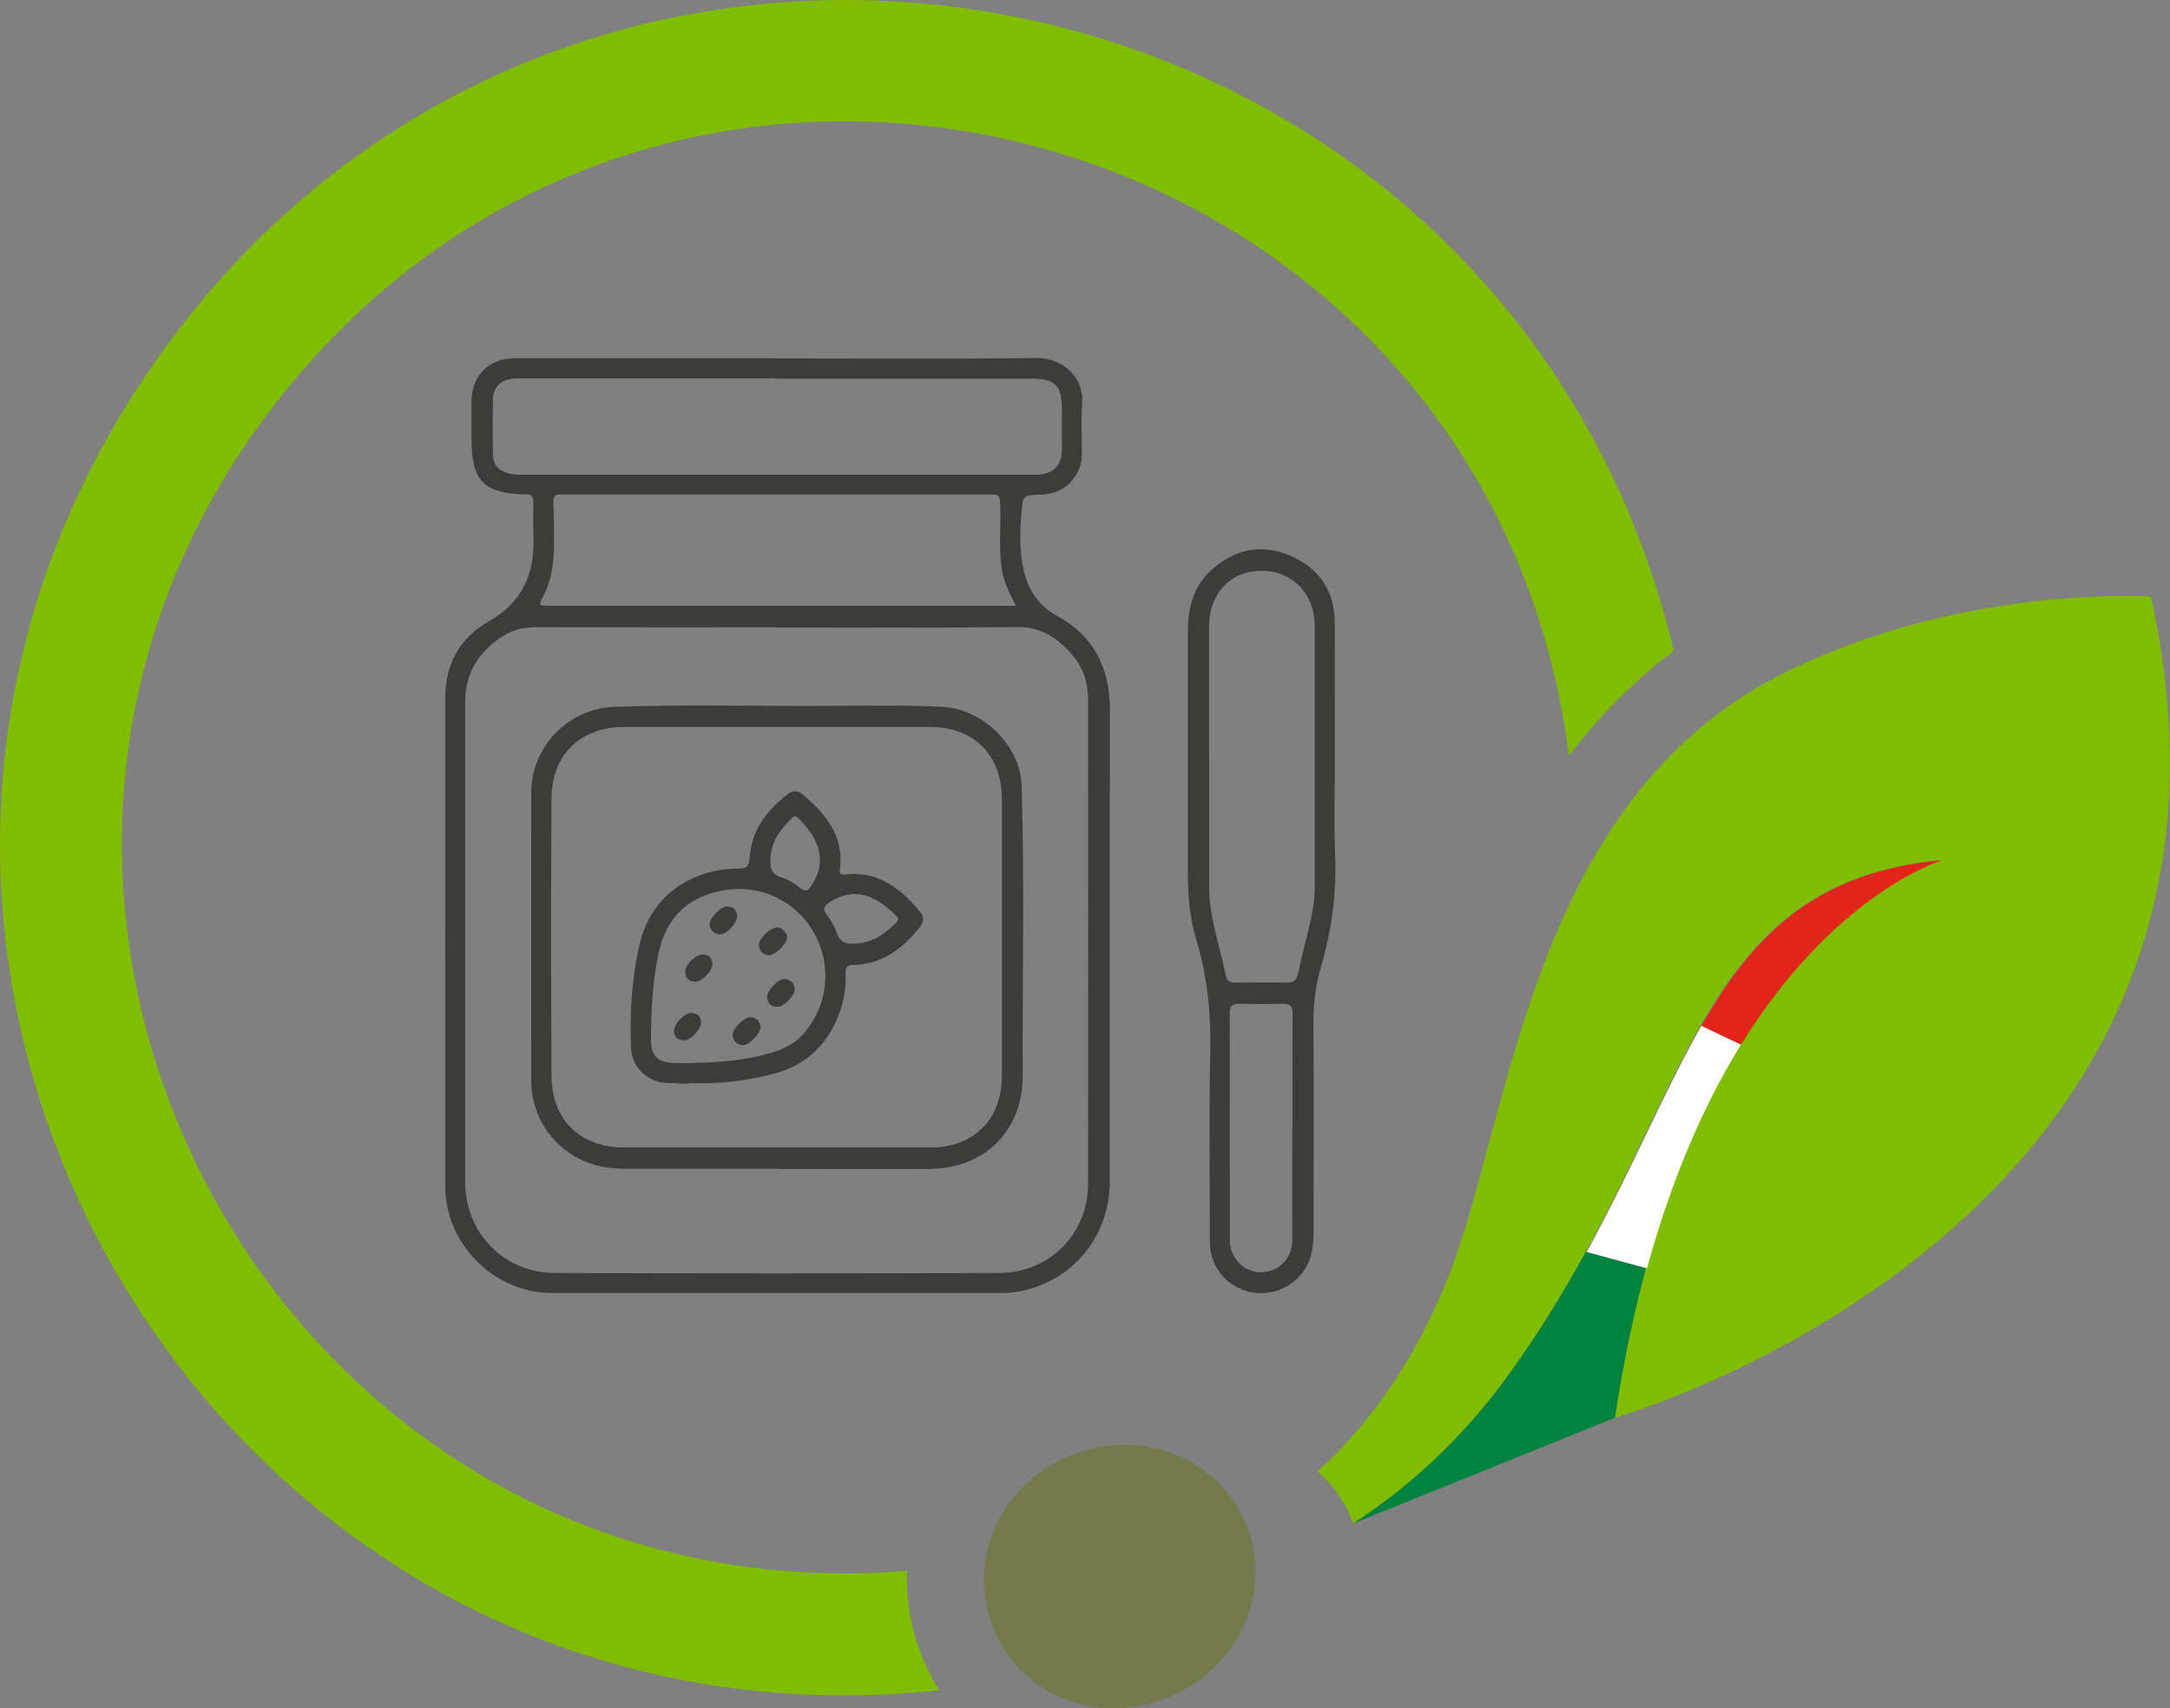<svg xmlns="http://www.w3.org/2000/svg" id="Livello_2" data-name="Livello 2" viewBox="0 0 167.02 131.5"><rect x="0" y="0" width="167.02" height="131.5" fill="#808080" stroke="none"/><defs><style>      .cls-1 {        fill: #3c3c3b;      }      .cls-1, .cls-2, .cls-3, .cls-4, .cls-5, .cls-6 {        stroke-width: 0px;      }      .cls-2 {        fill: #00833e;      }      .cls-3 {        fill: #e1251b;      }      .cls-4 {        fill: #80bc00;      }      .cls-5 {        fill: #757a4d;      }      .cls-6 {        fill: #fff;      }    </style></defs><g id="Livello_1-2" data-name="Livello 1"><g><g><path class="cls-4" d="M149.41,66.21c-19.94,1.87-19,20.03-33.46,39.85-2.82,3.87-6.71,7.92-11.79,11.22-.06-.14-.11-.29-.17-.44-.6-1.43-1.49-2.62-2.59-3.57.35-.3.68-.61,1-.93,3.57-3.52,6.74-8.13,9.1-14.12,4.82-12.18,6.25-36.85,26.06-46.54,13.76-6.74,27.99-5.75,27.99-5.75,10.76,48.47-41.26,63.2-41.26,63.2,5.37-36.08,23.94-42.54,25.12-42.93Z"></path><path class="cls-4" d="M31.12,9.58c-7.12,4.4-13.61,10.37-19.01,18.03-.14.19-.28.39-.4.58-4.98,7.19-8.26,14.77-10.04,22.43-2.07,8.8-2.16,17.69-.58,26.18,5.81,31.28,34.35,57.24,71.19,53.31-.02-.04-.06-.09-.1-.15-.99-1.64-1.7-3.45-2.07-5.33-.18-.91-.29-1.85-.3-2.78,0-.31,0-.63.02-.93-28.79,2.3-50.96-16.34-58.05-39.83-2.59-8.59-3.17-17.85-1.31-26.95,1.54-7.56,4.77-15.05,9.9-21.98.53-.72,1.07-1.42,1.64-2.12,5.84-7.21,12.78-12.42,20.26-15.82C74.28-.34,115.72,18.66,120.76,58.17c.18-.21.34-.43.51-.65,1.77-2.26,3.78-4.34,5.99-6.17.51-.44,1.02-.84,1.57-1.24C117.97,4.64,66.66-12.49,31.12,9.58Z"></path><path class="cls-5" d="M93.24,113.65c1.12.97,2.05,2.21,2.66,3.67,2.14,5.08-.49,11.04-5.86,13.3-5.41,2.28-11.36.02-13.53-5.15s.33-11.09,5.74-13.37c3.91-1.64,8.12-.93,10.98,1.55Z"></path></g><g><path class="cls-3" d="M149.49,66.21c-9.77.92-14.53,5.75-18.54,12.77l3.04,1.45c6.95-11.25,14.75-13.97,15.5-14.22Z"></path><path class="cls-2" d="M115.95,106.05c-2.82,3.87-6.71,7.92-11.79,11.22l20.14-8.14c.63-4.23,1.45-8.05,2.39-11.5l-4.64-1.26c-1.72,3.14-3.7,6.39-6.1,9.68Z"></path><path class="cls-6" d="M130.95,78.98c-2.81,4.92-5.27,10.91-8.82,17.39l4.64,1.26c1.98-7.24,4.54-12.86,7.22-17.21l-3.04-1.45Z"></path></g><g><path class="cls-1" d="M59.8,27.59c6.66,0,13.32.05,19.98-.03,1.82-.02,3.69,1.31,3.51,3.55-.1,1.27-.01,2.55-.02,3.82-.01,1.76-1.34,3.1-3.09,3.14-1.49.04-1.45.04-1.57,1.51-.12,1.42-.14,2.83.16,4.23.34,1.57,1.15,2.81,2.56,3.58,2.9,1.58,4.1,4.06,4.1,7.3-.03,12.07,0,24.14-.01,36.21,0,4.06-2.57,7.4-6.41,8.39-.61.16-1.22.24-1.85.24-11.56,0-23.13,0-34.69,0-4.44,0-8.19-3.76-8.2-8.2,0-12.55-.01-25.1,0-37.65,0-2.53,1.13-4.59,3.29-5.81,2.6-1.46,3.58-3.6,3.5-6.43-.03-.91-.03-1.83-.01-2.74.01-.46-.14-.69-.62-.64-.02,0-.05,0-.07,0-3.13-.09-4.07-1.05-4.07-4.22,0-.99,0-1.97,0-2.96.02-1.98,1.34-3.3,3.31-3.3,6.73,0,13.46,0,20.2,0ZM59.77,48.29c-6.15,0-12.31.01-18.46-.01-.97,0-1.8.17-2.64.71-1.87,1.21-2.87,2.86-2.87,5.09,0,12.28,0,24.57,0,36.85,0,3.98,2.95,7.05,6.93,7.06,11.39.04,22.79.04,34.18,0,3.89-.01,6.84-3.02,6.84-6.9.01-12.4,0-24.81,0-37.21,0-1.23-.32-2.36-1.08-3.29-1.12-1.36-2.41-2.35-4.38-2.32-6.18.07-12.36.03-18.53.03ZM59.77,29.13c-6.51,0-13.03,0-19.54,0-.26,0-.53-.01-.79.02-.93.11-1.49.68-1.5,1.62-.02,1.39-.02,2.79,0,4.18.02.84.4,1.26,1.2,1.49.38.11.76.1,1.14.1,13.01,0,26.01,0,39.02,0,.22,0,.43,0,.65,0,1.18-.1,1.77-.73,1.78-1.92,0-1.03,0-2.07,0-3.1,0-1.85-.51-2.37-2.34-2.37-6.54,0-13.08,0-19.62,0ZM78.2,46.64c-.53-1-.95-1.88-1.1-2.88-.24-1.56-.07-3.12-.11-4.68-.03-1.02-.01-1.02-1.04-1.02-10.79,0-21.58,0-32.36,0-.14,0-.29,0-.43,0-.39-.02-.58.14-.57.54.03.67.04,1.34.05,2.02.02,1.78.05,3.56-.8,5.21-.41.8-.41.8.49.8,11.68,0,23.35,0,35.03,0h.84Z"></path><path class="cls-1" d="M102.74,58.48c0,2.43-.08,4.86.02,7.28.12,2.96-.25,5.84-1.09,8.67-.44,1.48-.59,2.99-.58,4.55.04,5.29.02,10.58.01,15.87,0,1.28-.2,2.49-1.15,3.46-1.15,1.18-2.85,1.56-4.38.94-1.51-.61-2.45-2-2.45-3.66,0-4.9-.07-9.81.03-14.71.06-2.91-.23-5.74-1.07-8.53-.51-1.69-.66-3.44-.65-5.2,0-6.2,0-12.4,0-18.61,0-1.8.45-3.44,1.83-4.68,1.79-1.61,3.86-2.03,6.08-1.07,2.17.95,3.37,2.66,3.39,5.08.03,3.53,0,7.07,0,10.6ZM93.07,58.36c0,3.37,0,6.73,0,10.1,0,.38.03.77.07,1.15.24,1.86.84,3.65,1.21,5.48.09.46.36.56.77.55,1.3-.01,2.6-.03,3.89,0,.58.02.8-.21.91-.76.27-1.27.6-2.52.9-3.78.21-.91.37-1.84.37-2.78,0-6.71,0-13.41,0-20.12,0-2.49-1.72-4.27-4.1-4.26-2.36,0-4.03,1.75-4.03,4.24,0,3.39,0,6.78,0,10.17ZM99.48,86.86c0-2.93-.01-5.86.01-8.8,0-.6-.19-.81-.79-.79-1.1.03-2.21.03-3.32,0-.51-.01-.73.14-.73.69.01,5.84,0,11.68.01,17.52,0,.6.2,1.13.57,1.59.64.77,1.65,1.05,2.6.74.97-.32,1.63-1.22,1.63-2.31.01-2.88,0-5.77,0-8.65Z"></path><path class="cls-1" d="M59.8,89.97c-3.85,0-7.69.01-11.54,0-1.06,0-2.1-.11-3.11-.51-2.55-1.02-4.25-3.46-4.26-6.22,0-7.4-.01-14.81,0-22.21,0-3.53,2.82-6.47,6.32-6.61,5.31-.2,10.62-.06,15.93-.08,3.12,0,6.25-.08,9.37.07,3.1.14,6.01,2.94,6.12,6.05.24,7.45.05,14.9.09,22.35,0,.6-.06,1.2-.19,1.79-.72,3.28-3.41,5.36-6.99,5.38-3.92.02-7.84,0-11.75,0ZM59.81,88.33c3.94,0,7.88,0,11.82,0,3.31,0,5.47-2.16,5.48-5.45,0-7.14,0-14.28,0-21.41,0-3.34-2.17-5.51-5.5-5.51-7.86,0-15.72,0-23.58,0-3.33,0-5.55,2.11-5.58,5.46-.05,7.14-.04,14.28,0,21.41.02,3.4,2.21,5.49,5.6,5.5,3.92,0,7.84,0,11.75,0Z"></path><path class="cls-1" d="M53.28,83.37c-.59.12-1.22,0-1.84,0-1.52-.01-2.81-1.17-2.87-2.68-.1-2.72.04-5.41.68-8.08,1.02-4.26,4.74-5.75,7.51-5.75.68,0,.89-.11.94-.87.15-2.1,1.34-3.65,2.98-4.89.35-.26.75-.25,1.07.03,1.79,1.5,3.22,3.2,2.9,5.76-.05.4.03.46.44.42,2.54-.27,4.27,1.11,5.76,2.93.29.36.24.76-.05,1.13-1.33,1.66-2.91,2.87-5.15,2.91-.52,0-.59.27-.57.69.07,1.3-.22,2.53-.76,3.7-.96,2.08-2.54,3.39-4.75,3.98-2.06.55-4.15.79-6.3.73ZM52.87,81.84c1.92-.04,3.84-.13,5.71-.59,1.12-.27,2.24-.61,3.08-1.48,2.14-2.22,2.47-5.62.83-8.24-1.43-2.28-4.11-3.5-6.85-2.99-2.67.5-4.35,2.07-4.94,4.78-.47,2.17-.58,4.37-.6,6.58-.02,1.43.54,1.93,1.98,1.93.26,0,.53,0,.79,0ZM65.63,72.64c1.49,0,2.45-.73,3.34-1.61.16-.15.22-.32.04-.5-1.49-1.51-3.21-2.4-5.22-1.03-.37.25-.47.46-.19.86.31.42.61.88.77,1.37.24.74.71.97,1.26.9ZM59.3,66.1c-.03.65.05,1.19.8,1.42.55.17,1.05.48,1.5.84.34.27.55.25.8-.12,1.42-2.03.51-3.83-.99-5.3-.15-.15-.3-.12-.44.02-.9.87-1.63,1.83-1.67,3.14Z"></path><path class="cls-1" d="M60.58,72.19c-.02.48-.96,1.39-1.42,1.34-.47-.05-.74-.34-.75-.8,0-.5.93-1.37,1.41-1.34.41.02.77.41.75.81Z"></path><path class="cls-1" d="M59.04,76.79c-.02-.54.84-1.45,1.36-1.42.47.03.75.31.77.78.02.47-.85,1.35-1.33,1.36-.48,0-.75-.27-.8-.72Z"></path><path class="cls-1" d="M58.54,79.04c.01.51-.89,1.45-1.38,1.41-.47-.03-.75-.32-.77-.79-.02-.47.87-1.36,1.34-1.35.48,0,.74.29.82.73Z"></path><path class="cls-1" d="M56.74,70.51c0,.58-.87,1.47-1.38,1.41-.43-.05-.7-.31-.74-.75-.04-.47.88-1.43,1.36-1.4.47.03.74.3.76.74Z"></path><path class="cls-1" d="M51.87,79.41c0-.62.85-1.47,1.37-1.44.44.03.7.28.72.73.03.51-.82,1.41-1.33,1.39-.48-.02-.74-.29-.76-.68Z"></path><path class="cls-1" d="M54.84,74.2c-.02.58-.85,1.39-1.36,1.37-.49-.02-.74-.3-.74-.79,0-.53.83-1.32,1.35-1.3.5.02.73.3.75.72Z"></path></g></g></g></svg>